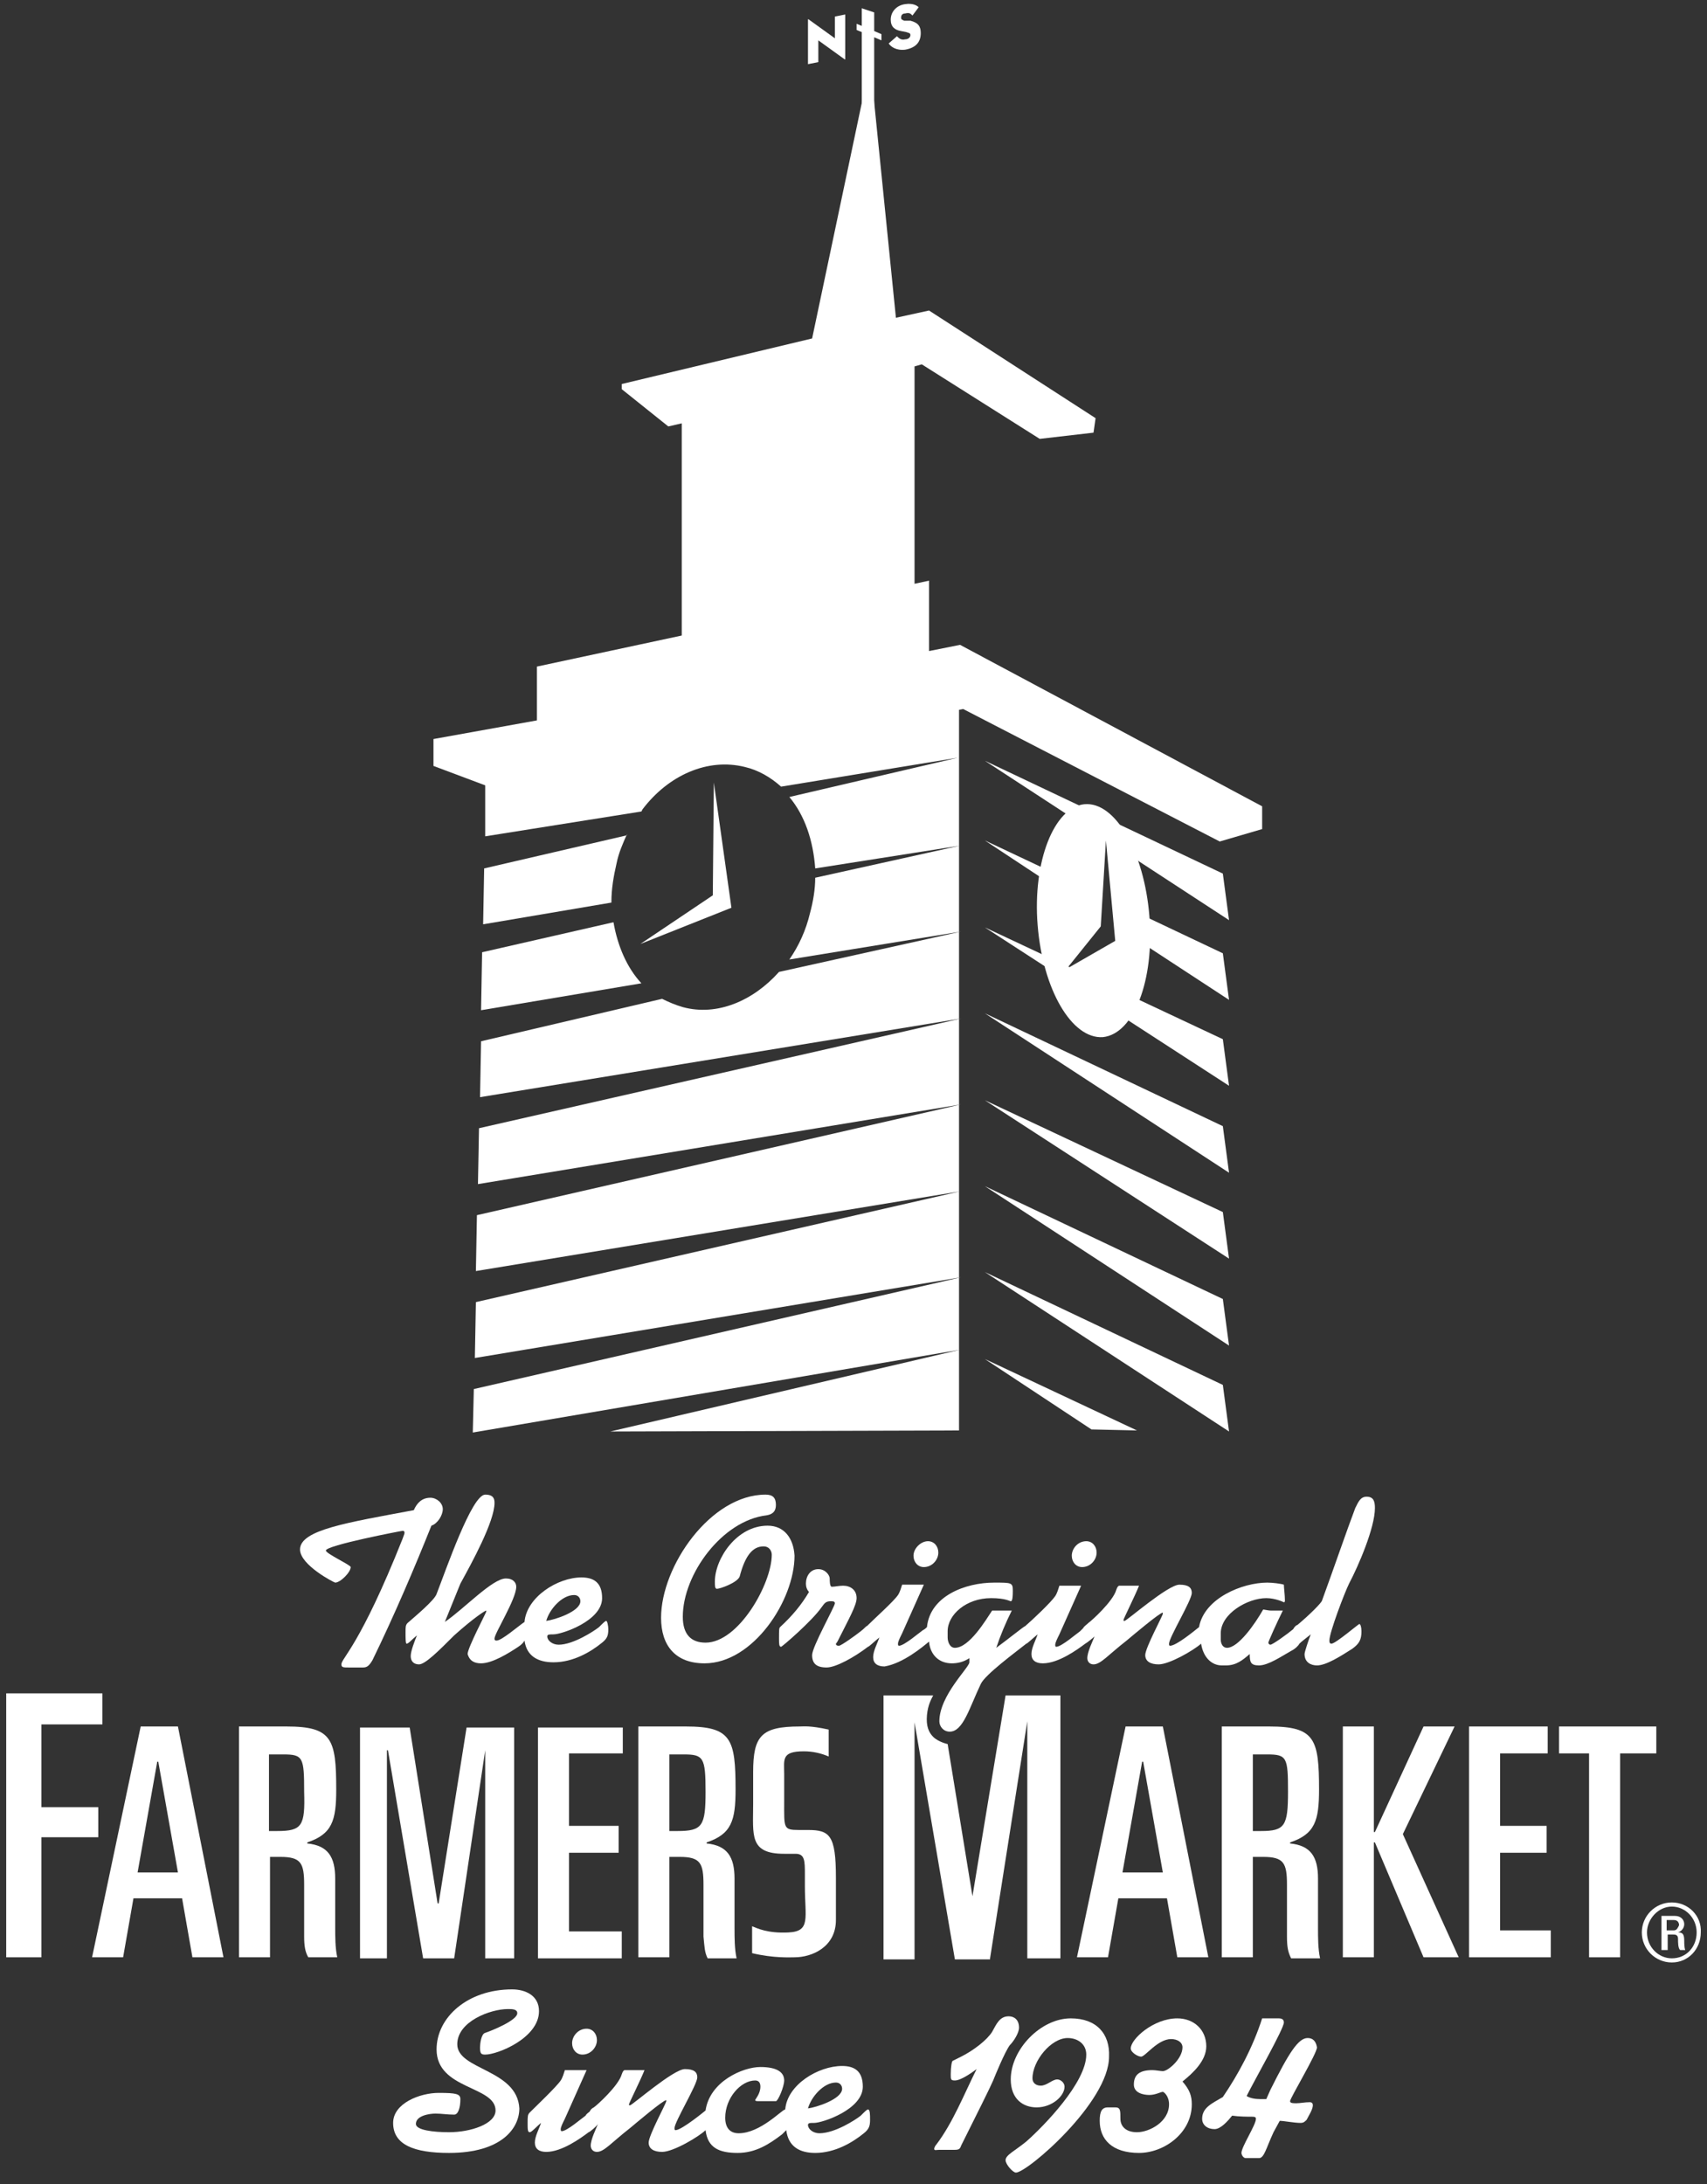 <svg width="165" height="211" viewBox="0 0 165 211" fill="none" xmlns="http://www.w3.org/2000/svg">
<rect x="0" y="0" width="165" height="211" fill="#333333" stroke="none"/>
<path d="M9.5 174.6H4V166.6H9.9V163.6H0.6V189.1H4V177.5H9.5V174.6Z" fill="white"/>
<path d="M13.6 166.8L8.9 189.1H11.9L12.9 183.4H17.6L18.6 189.1H21.6L17.2 166.8H13.6ZM13.3 180.9L15.2 170.2H15.3L17.2 180.9H13.3Z" fill="white"/>
<path d="M32.4 181.5C32.4 179.4 31.7 178.3 29.7 178.1V178C32.1 177.2 32.5 175.9 32.5 172.9C32.5 168 32.1 166.8 27.7 166.8H23.1V189.1H26.1V179.4H27.1C29.1 179.4 29.4 180 29.4 182.1V187.1C29.4 188 29.5 188.6 29.8 189.1H32.6C32.4 188.2 32.4 187.1 32.4 186.2V181.5ZM26.8 176.9H26V169.5H27.4C29.3 169.5 29.4 169.8 29.4 173.1C29.5 176.4 29.2 176.9 26.8 176.9Z" fill="white"/>
<path d="M37.5 169.1L40.9 189.2H43.9L46.9 169.1V189.2H49.7V166.9H45.1L42.4 183.9H42.3L39.6 166.9H34.8V189.2H37.4V169.1H37.5Z" fill="white"/>
<path d="M60.2 169.5V166.9H52V189.2H60.1V186.6H55V179H59.8V176.4H55V169.4H60.2V169.5Z" fill="white"/>
<path d="M68.4 189.2H71.2C71 188.3 71 187.2 71 186.3V181.5C71 179.4 70.3 178.3 68.3 178.1V178C70.7 177.2 71.1 175.9 71.1 172.9C71.1 168 70.7 166.8 66.3 166.8H61.7V189.1H64.7V179.4H65.7C67.7 179.4 68 180 68 182.1V187.1C68.1 188.1 68.1 188.6 68.4 189.2ZM65.5 176.9H64.7V169.5H66.1C68 169.5 68.2 169.8 68.2 173.1C68.2 176.4 67.9 176.9 65.5 176.9Z" fill="white"/>
<path d="M108.8 166.8L104.1 189.1H107.1L108.1 183.4H112.8L113.8 189.1H116.8L112.4 166.8H108.8ZM108.5 180.9L110.4 170.2H110.5L112.4 180.9H108.5Z" fill="white"/>
<path d="M124.8 189.2H127.6C127.4 188.3 127.4 187.2 127.4 186.3V181.5C127.4 179.4 126.7 178.3 124.7 178.1V178C127.1 177.2 127.5 175.9 127.5 172.9C127.5 168 127.1 166.8 122.7 166.8H118.1V189.1H121.1V179.4H122.1C124.1 179.4 124.4 180 124.4 182.1V187.1C124.4 188.1 124.5 188.6 124.8 189.2ZM121.9 176.9H121.1V169.5H122.5C124.4 169.5 124.5 169.8 124.5 173.1C124.5 176.4 124.2 176.9 121.9 176.9Z" fill="white"/>
<path d="M140.6 166.8H137.6L132.9 177H132.8V166.8H129.8V189.1H132.8V178H132.9L137.6 189.1H141L135.6 177.2L140.6 166.8Z" fill="white"/>
<path d="M145 179H149.5V176.4H145V169.4H149.6V166.8H142V189.1H149.9V186.5H145V179Z" fill="white"/>
<path d="M160.1 166.8H150.7V169.4H153.6V189.1H156.6V169.4H160.1V166.8Z" fill="white"/>
<path d="M77.7 169.2C78.6 169.2 79.4 169.4 80.1 169.7V167.1C78.3 166.7 77.7 166.8 77.3 166.8C73.6 166.8 72.8 167.7 72.8 171.2V174.3C72.8 177.3 72.4 179.1 75.8 179.1H76.9C77.8 179.1 77.8 179.8 77.8 181.1V182.2C77.8 185.3 78.4 186.6 76.2 186.7C74.2 186.8 73.2 186.3 72.7 186.1V188.7C74.8 189.2 76.4 189.1 76.8 189.1C78.5 189.1 80.8 188.1 80.8 185.5V181.4C80.8 177.3 80.2 176.8 78.1 176.8H77.2C75.7 176.8 75.8 176.6 75.8 174.1V171.4C75.8 170 75.5 169.2 77.7 169.2Z" fill="white"/>
<path d="M161.6 183.8C160 183.8 158.7 185.1 158.7 186.7C158.7 188.3 160 189.6 161.6 189.6C163.2 189.6 164.4 188.3 164.4 186.7C164.5 185.1 163.2 183.8 161.6 183.8ZM161.6 189.2C160.3 189.2 159.2 188.1 159.2 186.7C159.2 185.4 160.3 184.2 161.6 184.2C162.9 184.2 164 185.3 164 186.7C164 188.1 163 189.2 161.6 189.2Z" fill="white"/>
<path d="M162.8 185.9C162.8 185.5 162.5 185.1 161.9 185.1H160.6V188.4H161.2V186.9H161.7C161.9 186.9 162.2 186.9 162.2 187.3C162.2 187.7 162.2 188.2 162.4 188.4H162.9C162.8 188.2 162.8 187.7 162.8 187.5C162.8 186.8 162.6 186.7 162.2 186.7C162.5 186.6 162.8 186.3 162.8 185.9ZM161.8 186.5H161.1V185.5H161.8C162.2 185.5 162.3 185.8 162.3 186C162.2 186.2 162.1 186.5 161.8 186.5Z" fill="white"/>
<path d="M95.7 189.2L99.3 166.3V189.2H102.5V163.8H97.2L94 183.2L91.6 168.5C91.6 168.5 90.7 168.3 90.2 167.8C89.8 167.4 89.5 166.8 89.6 165.7C89.7 164.7 90 164.2 90.2 163.8H85.4V189.3H88.4V166.4L92.3 189.3H95.7V189.2Z" fill="white"/>
<path d="M36 160.4C38.1 156.1 40.1 151.4 41.7 147.4C42.3 147.2 42.8 146.4 42.8 145.8C42.8 145.2 42.2 144.7 41.6 144.7C40.8 144.7 40.3 145.2 40 145.9C33.6 147.1 29 147.8 29 149.7C29 151.2 32.3 152.9 32.4 152.9C32.9 152.9 33.9 151.9 33.9 151.4C33.9 151.2 31.5 150.1 31.5 149.8C31.5 149.3 38.8 147.9 38.9 147.9C39 147.9 39.1 147.9 39.1 148.1C39.1 148.2 39 148.4 38.9 148.7C34.8 159 33 160.2 33 160.8C33 161.1 33.2 161.1 33.7 161.1H35.1C35.5 161.1 35.7 160.9 36 160.4Z" fill="white"/>
<path d="M46.5 160.7C47.6 160.7 49.2 159.7 50.1 159.1C50.4 158.9 50.6 158.7 50.7 158.5C50.9 160 52 160.6 53.5 160.6C55.4 160.6 57.1 159.6 58.2 158.7C58.7 158.3 58.8 158 58.8 157.4C58.8 157.1 58.7 156.6 58.6 156.6C58.5 156.6 58.3 156.8 57.9 157.2C57.4 157.6 55.4 158.9 54 158.9C53.4 158.9 52.9 158.5 52.9 158.1C52.9 157.9 53.1 157.9 53.5 157.9C54.3 157.9 58.2 156.6 58.2 154.4C58.2 152.9 57.4 152.4 56.2 152.4C53.9 152.4 50.9 154.3 50.7 156.7C50.1 157.1 48.5 158.5 48 158.5C47.9 158.5 47.8 158.5 47.8 158.3C47.8 157.8 49.9 154.5 49.9 153.3C49.9 152.9 49.6 152.5 48.9 152.5C47.6 152.5 44.9 155.4 43 156.7L44.5 153C45.6 151 47.8 147 47.8 145.2C47.8 144.8 47.7 144.4 46.9 144.4C45.6 144.4 43.1 151.7 42.2 154C42 154.6 40.2 156.1 39.4 156.8C39.2 157 39.2 157.2 39.2 157.7C39.2 158.2 39.2 158.8 39.3 158.8C39.5 158.8 39.8 158.4 40.3 158C40.1 158.5 39.7 159.5 39.7 160C39.7 160.5 40 160.8 40.5 160.8C41.1 160.8 42.4 159.5 43.9 158C45.8 156.3 46.9 155.6 47 155.6C47 155.6 47 155.6 47 155.7C47 155.8 45.2 159.2 45.2 159.8C45.4 160.5 45.9 160.7 46.5 160.7ZM55.5 154.1C55.9 154.1 56.1 154.4 56.1 154.7C56.1 155.7 53.6 156.5 52.8 156.6C53.1 155.5 54.3 154.1 55.5 154.1Z" fill="white"/>
<path d="M74.2 147.4C71.2 147.4 69.1 150.6 69.1 152.8C69.1 153.2 69.1 153.5 69.3 153.5C69.6 153.5 71.3 152.9 71.5 152.3C72 150.4 72.7 149.4 73.8 149.4C74.4 149.4 74.6 149.9 74.6 150.2C74.6 153 71.4 158.7 68.2 158.7C66.8 158.7 66 157.9 66 156.2C66 152.1 69.8 146.9 74.1 146.4C74.7 146.3 75 146 75 145.4C75 144.7 74.7 144.4 74 144.4C68.7 144.4 63.9 151.3 63.9 156.3C63.9 159 65.3 160.7 68.1 160.7C72.8 160.7 76.8 154.6 76.8 150.3C76.7 148.6 75.8 147.4 74.2 147.4Z" fill="white"/>
<path d="M88.3 150.3C88.3 150.9 88.7 151.4 89.3 151.4C90.1 151.4 90.7 150.7 90.7 150C90.7 149.4 90.3 148.9 89.7 148.9C89 148.9 88.3 149.6 88.3 150.3Z" fill="white"/>
<path d="M103.6 150.3C103.6 150.9 104 151.4 104.6 151.4C105.4 151.4 106 150.7 106 150C106 149.4 105.6 148.9 105 148.9C104.2 148.9 103.6 149.6 103.6 150.3Z" fill="white"/>
<path d="M89.8 158.6C89.9 159.8 90.7 160.7 92 160.7C92.5 160.7 93.1 160.6 93.7 160.2C93.7 160.3 93.7 160.4 93.7 160.6C93.7 161.1 90.8 163.8 90.8 166.3C90.8 166.8 91.2 167.3 91.8 167.3C93.1 167.3 93.7 165 94.8 162.7C95.2 161.8 98.2 159.6 99.2 158.8C99.3 158.8 99.8 158.3 100.3 157.9C100.1 158.5 99.7 159.2 99.7 159.8C99.7 160.4 100.1 160.7 100.8 160.7C102.3 160.7 104.1 159.4 104.9 158.8C105.1 158.7 105.7 158.2 105.8 158.1C105.6 158.6 105.1 159.6 105.1 160.2C105.1 160.5 105.3 160.8 105.7 160.8C106.4 160.8 107.1 159.9 108.9 158.5C109.5 158 112.1 155.8 112.4 155.8C112.4 155.8 112.4 155.8 112.4 155.9C112.4 156.1 110.7 159.2 110.7 159.9C110.7 160.5 111.2 160.8 112 160.8C113 160.8 115.3 159.5 116.1 158.8C116.3 160.1 117.1 160.9 118.1 160.9H118.5C119.5 160.9 120.1 160.4 120.8 159.8C120.8 160.6 120.9 160.9 121.7 160.9C122.6 160.9 123.9 160 124.8 159.5C125.2 159.3 125.5 159 125.6 158.8C125.8 158.6 126.2 158.3 126.7 157.9C126.5 158.4 126.1 159.6 126.1 159.8C126.1 160.6 126.7 160.9 127.3 160.9C128.2 160.9 129.6 160 130.7 159.3C131.4 158.8 131.6 158.4 131.6 157.6C131.6 157.2 131.5 156.9 131.4 156.9C131.3 156.9 129.1 158.8 128.7 158.8C128.5 158.8 128.5 158.6 128.5 158.5C128.5 157.7 130 153.8 130.4 153C131.3 151.3 132.9 147.6 132.9 145.7C132.9 145.1 132.8 144.6 132.1 144.6C131.5 144.6 131.3 145.1 131 145.7C130.2 147.8 128.9 151.6 127.8 154.6C127.8 154.8 126.6 156 125.4 157C125.3 157 125.1 157.2 125 157.4C124.4 157.9 123 158.9 122.8 158.9C122.7 158.9 122.6 158.8 122.6 158.7C122.6 158.6 123.4 156.8 124 155.6H122.8C122.6 155.6 122.2 155.5 122.1 155.5C121.3 156.9 119.7 159.2 118.6 159.2C118.2 159.2 118 158.8 118 158.4V157.8C118 155.9 120.6 154.4 122.4 154.4C123.3 154.4 124.1 154.8 124.1 154.8C124.2 154.8 124.2 154.7 124.2 154.6C124.2 154.1 124.1 153.4 124.1 153.1C123.8 153 123 152.9 122.5 152.9C120.1 152.9 116.4 154.4 115.9 157.2C115.4 157.6 113.7 159 113.1 159C113 159 113 158.9 113 158.8C113 158.2 115.2 154.6 115.2 153.9C115.2 153.4 114.9 153.1 114 153.1C112.9 153.1 108.9 156.6 108.7 156.6C108.6 156.6 108.6 156.6 108.6 156.5C108.6 156.4 109.7 154.2 110.1 153.2H108.2C108.1 153.2 108 153.3 107.9 153.6C107.6 154.7 105.5 156.6 105.2 156.8C105 157 104.8 157.1 104.7 157.3C104.6 157.4 104.5 157.5 104.4 157.6C104.1 157.8 102.6 159.1 102.1 159.1C102 159.1 102 159 102 158.9C102 158.7 102.2 158.3 102.4 157.9L104.5 153.2H102.4C102.3 153.5 102.2 153.9 102 154.2C101.6 154.8 99.8 156.5 99.1 157.1C99 157.1 97.4 158.4 96.3 159.2C96.7 158 97.2 156.8 97.8 155.6H95.9C95.3 156.5 93.7 159.2 92.3 159.2C91.8 159.2 91.6 158.6 91.6 158.2V157.6C91.6 156 93.4 154.4 95.8 154.4C97.2 154.4 97.6 154.7 97.7 154.7C97.8 154.7 97.9 154.6 97.9 153.7C97.9 152.9 97.8 152.9 96.1 152.9C93.3 152.9 89.9 154.2 89.6 157.2C89.5 157.3 89.4 157.4 89.2 157.5C88.9 157.7 87.4 159 86.9 159C86.8 159 86.8 158.9 86.8 158.8C86.8 158.6 87 158.2 87.2 157.8L89.3 153.1H87.2C87.1 153.4 87 153.8 86.8 154.1C86.4 154.7 84.5 156.4 83.8 157.1C83.7 157.1 83.6 157.3 83.2 157.6C82.7 158 81.3 159 81.1 159C81 159 80.8 159 80.8 158.8C80.8 158.8 80.9 158.7 81 158.5C82 156.5 82.8 155.1 82.8 154.4C82.8 153.6 82.2 153.2 81.5 153.2C81.1 153.2 80.7 153.3 80.4 153.3C80.2 153.3 80.2 152.7 80.2 152.5C80.2 152.2 79.8 151.6 79.1 151.6C78.3 151.6 77.9 152.3 77.9 153C77.9 153.3 78 153.6 78.2 153.8C77.5 155 76.6 156.1 75.4 157.2C75.3 157.3 75.3 157.5 75.3 158.3C75.3 158.8 75.3 159.1 75.5 159.1C75.6 159.1 78.5 156.6 79.4 155.3C79.7 154.9 79.8 154.7 80.3 154.7C80.5 154.7 80.7 154.7 80.7 154.9C80.7 155.2 78.5 159.1 78.5 159.9C78.5 160.7 78.9 161.1 79.9 161.1C80.8 161.1 82.6 160.1 83.9 159.1C84 159.1 84.5 158.6 85 158.2C84.8 158.8 84.4 159.5 84.4 160.1C84.4 160.7 84.8 161 85.5 161C87.3 160.7 89.2 159.1 89.8 158.6Z" fill="white"/>
<path d="M44.2 197.5C44.2 195.3 47.4 194.1 49.1 194.1C49.5 194.1 50 194.1 50 194.5C50 195.2 47.5 196.2 46.9 196.4C46.5 196.5 46.4 197.5 46.4 197.8C46.4 198.4 46.5 198.5 46.9 198.5C48.1 198.5 52.1 196.9 52.1 194.3C52.1 192.8 50.8 192.2 49.5 192.2C45.2 192.2 42.2 194.9 42.2 198C42.2 201.9 47.9 201.5 47.9 203.9C47.9 205.2 45.5 206 43.4 206C41.9 206 40.2 205.8 40.2 205.2C40.2 204.4 41.5 204.2 42.1 204.2C42.7 204.2 43.2 204.3 43.9 204.3C44.3 204.3 44.5 203.6 44.5 202.8C44.5 202.3 44.1 202.2 42.4 202.2C40.6 202.2 38 203.2 38 205.1C38 207.2 40 208 43.4 208C48.5 208 50.2 205.6 50.2 203.7C50 199.9 44.2 200 44.2 197.5Z" fill="white"/>
<path d="M55.3 197.4C55.3 198 55.7 198.5 56.3 198.5C57.1 198.5 57.7 197.8 57.7 197.1C57.7 196.5 57.3 196 56.7 196C55.9 196 55.3 196.7 55.3 197.4Z" fill="white"/>
<path d="M83.9 203.8C83.8 203.8 83.6 204 83.2 204.4C82.7 204.8 80.7 206.1 79.2 206.1C78.6 206.1 78.1 205.7 78.1 205.3C78.1 205.1 78.3 205.1 78.7 205.1C79.5 205.1 83.4 203.8 83.4 201.6C83.4 200.1 82.6 199.6 81.4 199.6C79.1 199.6 76.1 201.4 75.9 203.8C75.6 203.8 73.5 206.1 71.4 206.1C70.5 206.1 70.1 205.5 70.1 204.6C70.1 202.7 71.6 201 73 201C73.4 201 73.5 201.3 73.5 201.6C73.5 202.3 73 202.8 73 202.9C73 203 73.2 203 73.4 203H75C75.2 203 75.8 201.6 75.8 201C75.8 200.2 75.1 199.7 73.5 199.7C71.8 199.7 68.6 201.1 68.2 203.9C68.2 203.9 65.9 205.8 65.3 205.8C65.2 205.8 65.2 205.7 65.2 205.6C65.2 205 67.4 201.4 67.4 200.7C67.4 200.2 67.1 199.9 66.2 199.9C65.1 199.9 61.1 203.4 60.9 203.4C60.8 203.4 60.8 203.4 60.8 203.3C60.8 203.2 61.9 201 62.3 200H60.4C60.3 200 60.2 200.1 60.1 200.4C59.8 201.5 57.7 203.4 57.4 203.6C57.2 203.7 57.1 203.8 57 204C56.9 204.1 56.7 204.2 56.6 204.4C56.3 204.6 54.8 205.9 54.3 205.9C54.2 205.9 54.2 205.8 54.2 205.7C54.2 205.5 54.4 205.1 54.6 204.7L56.7 200H54.6C54.5 200.3 54.4 200.7 54.2 201C53.8 201.6 51.8 203.5 51.2 204.1C51 204.3 51 204.5 51 205.1C51 205.7 51 206 51.2 206C51.4 206 51.8 205.5 52.3 205.1C52.1 205.7 51.7 206.4 51.7 207C51.7 207.6 52.1 207.9 52.8 207.9C54.3 207.9 56.1 206.6 56.9 206C57 206 57.7 205.4 57.8 205.2C57.6 205.7 57.1 206.7 57.1 207.3C57.1 207.6 57.3 207.9 57.7 207.9C58.4 207.9 59.1 207 60.9 205.6C61.5 205.1 64.1 202.9 64.4 202.9C64.4 202.9 64.4 202.9 64.4 203C64.4 203.2 62.7 206.3 62.7 207C62.7 207.6 63.2 207.9 64 207.9C65.1 207.9 67.6 206.4 68.2 205.8C68.4 207.5 69.5 208 71.3 208C73 208 74.3 207.2 75.6 206.2C75.8 206 75.9 205.9 76 205.8C76.2 207.4 77.3 208 78.8 208C80.7 208 82.4 207 83.5 206.1C84 205.7 84.1 205.4 84.1 204.8C84.1 204.3 84.1 203.8 83.9 203.8ZM80.8 201.2C81.2 201.2 81.4 201.5 81.4 201.8C81.4 202.8 78.9 203.6 78.1 203.7C78.4 202.6 79.6 201.2 80.8 201.2Z" fill="white"/>
<path d="M97.5 194.8C96.6 194.8 96.3 195.6 95.9 196.3C95.4 197.1 94.1 198.1 92.9 198.7L92.1 199.1C92 199.1 91.9 199.7 91.9 200.4C91.9 200.9 91.9 201 92.3 201C92.9 201 94 200.2 94.4 199.9C93.2 202.3 92.1 205.1 90.5 207.2C90.4 207.3 90.3 207.5 90.3 207.6C90.3 207.8 90.5 207.7 90.8 207.7H92.3C92.7 207.7 92.8 207.6 92.9 207.3C94.5 204.1 95.7 201.7 96 201C96.2 200.5 97.1 198.3 97.6 197.6C98 197.2 98.5 196.4 98.5 195.9C98.5 195.1 98 194.8 97.5 194.8Z" fill="white"/>
<path d="M103.5 195C100.6 195 97.7 198 97.7 200.9C97.7 202.8 98.9 203.6 100.2 203.6C101.7 203.6 102.9 202.5 102.9 201.6C102.9 201.2 102.5 200.9 102.2 200.9C101.7 200.9 101.2 201.5 100.6 201.5C100.1 201.5 99.8 201.2 99.8 200.8C99.8 199.1 101.6 196.9 103.2 196.9C104.2 196.9 105 197.5 105 198.5C105 201.2 100.9 205.4 99.2 206.9C98.1 207.8 97.2 208.2 97.2 208.7C97.2 209.1 97.9 209.9 98.2 209.9C99.3 209.9 107.2 203.1 107.2 198.7C107.3 196.5 106 195 103.5 195Z" fill="white"/>
<path d="M116.6 197.7C116.6 196.1 115.4 195 113.8 195C111.5 195 109.3 197 109.3 197.9C109.3 198.3 110 198.7 110.3 198.7C110.7 198.7 111.9 197 113.2 197C113.8 197 114.3 197.3 114.3 197.8C114.3 198.9 112.9 200.1 112.4 200.1C112.2 200.1 111.7 200 111.4 200C110.2 200 109.6 200.4 109.6 201.4C109.6 202.2 110.5 202.4 111.1 202.4C111.7 202.4 112.2 202.1 112.4 202.1C112.5 202.1 113 202.5 113 203.3C113 205 111.1 206 109.9 206C108.8 206 108.3 205.4 108.3 204.7C108.3 203.9 108.3 203.6 107.8 203.6H107.1C106.5 203.6 106.3 204 106.3 204.9C106.3 206.7 107.5 208 110.1 208C112.5 208 115.2 206.1 115.2 203.3C115.2 202.5 115 201.9 114.3 201.1C115.3 200.3 116.6 199.1 116.6 197.7Z" fill="white"/>
<path d="M126.4 196.9C125.5 196.9 124.6 198.3 122.8 201.9L122.4 202.8H121.8C121.3 202.8 120.8 202.7 120.5 202.5C121.3 200.9 124.1 196 124.1 195.4C124.1 195.1 123.9 195 123.6 195H122C121.1 197.8 119.7 200.4 118.2 202.6C117.2 203.2 116.2 203.6 116.2 204.7C116.2 205.3 116.7 205.7 117.4 205.7C118 205.7 118.7 204.9 119.1 204.4C119.8 204.5 120.6 204.5 121 204.5C121.2 204.5 121.4 204.5 121.4 204.7C121.4 205.3 120 207.4 120 208C120 208.2 120.2 208.5 120.4 208.5H121.7C122.2 208.5 122.4 207.5 123.1 206L123.7 204.9C124.1 204.9 125.1 205.1 125.7 205.1C126 205.1 126.1 205 126.3 204.8C126.5 204.4 126.9 203.8 126.9 203.4C126.9 203.2 126.8 203.1 126.6 203.1C126.1 203.1 125.7 203.2 125.3 203.2C125 203.2 124.7 203.2 124.7 203C124.7 202.7 127.3 198.4 127.3 197.8C127.2 197.2 126.9 196.9 126.4 196.9Z" fill="white"/>
<path d="M85.2 3.3L84.5 3V1.2L83.3 0.8V2.5L82.8 2.3V2.9L83.3 3.1V11.1L84.5 11.5V3.6L85.2 3.9V3.3Z" fill="white"/>
<path d="M79.1 3.9V6L78.1 6.2V1.9C78.1 1.9 78.1 1.8 78.2 1.9L80.7 3.7V1.6L81.7 1.4V5.7C81.7 5.7 81.7 5.8 81.6 5.7L79.1 3.9Z" fill="white"/>
<path d="M85.9 4.2L86.7 3.5C86.9 3.7 87.1 3.9 87.5 3.8C87.8 3.8 88 3.6 88 3.4C88 3.2 87.9 3.2 87.6 3.1L87.1 3C86.5 2.9 86.1 2.6 86.1 1.9C86.1 1.1 86.7 0.5 87.5 0.4C88.2 0.3 88.6 0.5 88.8 0.7L88.2 1.5C88 1.3 87.9 1.2 87.5 1.3C87.2 1.3 87.1 1.5 87.1 1.7C87.1 1.9 87.2 1.9 87.4 2H88C88.8 2.2 89 2.6 89 3.2C89 4 88.6 4.6 87.5 4.8C86.6 4.9 86.1 4.5 85.9 4.2Z" fill="white"/>
<path d="M118.2 84.4L95.2 73.5L118.8 88.9L118.2 84.4Z" fill="white"/>
<path d="M108.4 89.8L118.8 96.6L118.2 92.1L108.7 87.6" fill="white"/>
<path d="M105.8 86.2L95.2 81.2L105.2 87.8" fill="white"/>
<path d="M118.2 100.4L95.2 89.6L118.8 104.9L118.2 100.4Z" fill="white"/>
<path d="M118.2 108.8L95.2 97.9L118.8 113.3L118.2 108.8Z" fill="white"/>
<path d="M118.2 117.1L95.2 106.3L118.8 121.6L118.2 117.1Z" fill="white"/>
<path d="M118.2 125.5L95.2 114.6L118.8 130L118.2 125.5Z" fill="white"/>
<path d="M118.2 133.8L95.2 122.9L118.8 138.3L118.2 133.8Z" fill="white"/>
<path d="M109.9 138.2L95.2 131.3L105.5 138.1L109.9 138.2Z" fill="white"/>
<path d="M60.6 80.6C60.2 81.5 59.8 82.4 59.6 83.4C59.3 84.7 59.1 85.9 59.1 87.1V87.2L46.7 89.3L46.8 83.9L60.6 80.7" fill="white"/>
<path d="M59.3 89.1C59.7 91.4 60.6 93.5 62 95L46.5 97.6L46.6 92L59.3 89.1Z" fill="white"/>
<path d="M69 75.6L70.7 87.7L61.9 91.2L68.9 86.5L69 75.6Z" fill="white"/>
<path d="M111.1 88.5C111.6 94.7 109.6 99.9 106.6 100.2C103.6 100.4 100.8 95.6 100.3 89.4C99.8 83.2 101.9 78 104.8 77.7C107.8 77.4 110.6 82.3 111.1 88.5ZM106.4 89.5L103.1 93.6L107.8 90.9L106.9 81.2L106.4 89.5Z" fill="white"/>
<path d="M92.8 62.3L89.8 62.9V56.1L88.4 56.4V35.4L89.1 35.2L100.5 42.4L105.7 41.8L105.9 40.4L89.8 30L86.6 30.7L84.4 8.9L83.5 9L78.5 32.7L60.1 37.1V37.6L64.6 41.2L65.9 40.9V61.4L51.9 64.4V69.6L41.9 71.4V74L49.1 76.7L93.1 68.5L117.9 81.3L122 80.1V77.9L92.8 62.3Z" fill="white"/>
<path d="M62.1 78.2C64.6 74.9 68.4 73.2 72 74.1C73.3 74.4 74.5 75.1 75.5 76L92.6 73.2L76.3 77C77.8 78.8 78.6 81.2 78.8 83.9L92.8 81.7L78.8 84.8C78.8 85.9 78.6 87.1 78.3 88.2C77.9 89.9 77.2 91.4 76.3 92.7L92.9 90L75.3 93.9C72.8 96.7 69.3 98.2 66 97.3C65.3 97.1 64.6 96.8 64 96.5L46.5 100.6L46.4 106L92.9 98.4L46.3 109L46.2 114.4L92.9 106.7L46.1 117.4L46 122.8L92.8 115.1L46 125.8L45.9 131.2L92.9 123.4L45.8 134.2L45.7 138.4L92.8 130.4L59 138.3L92.7 138.2V66.9L46.9 75.3V80.8L62 78.4" fill="white"/>
</svg>
